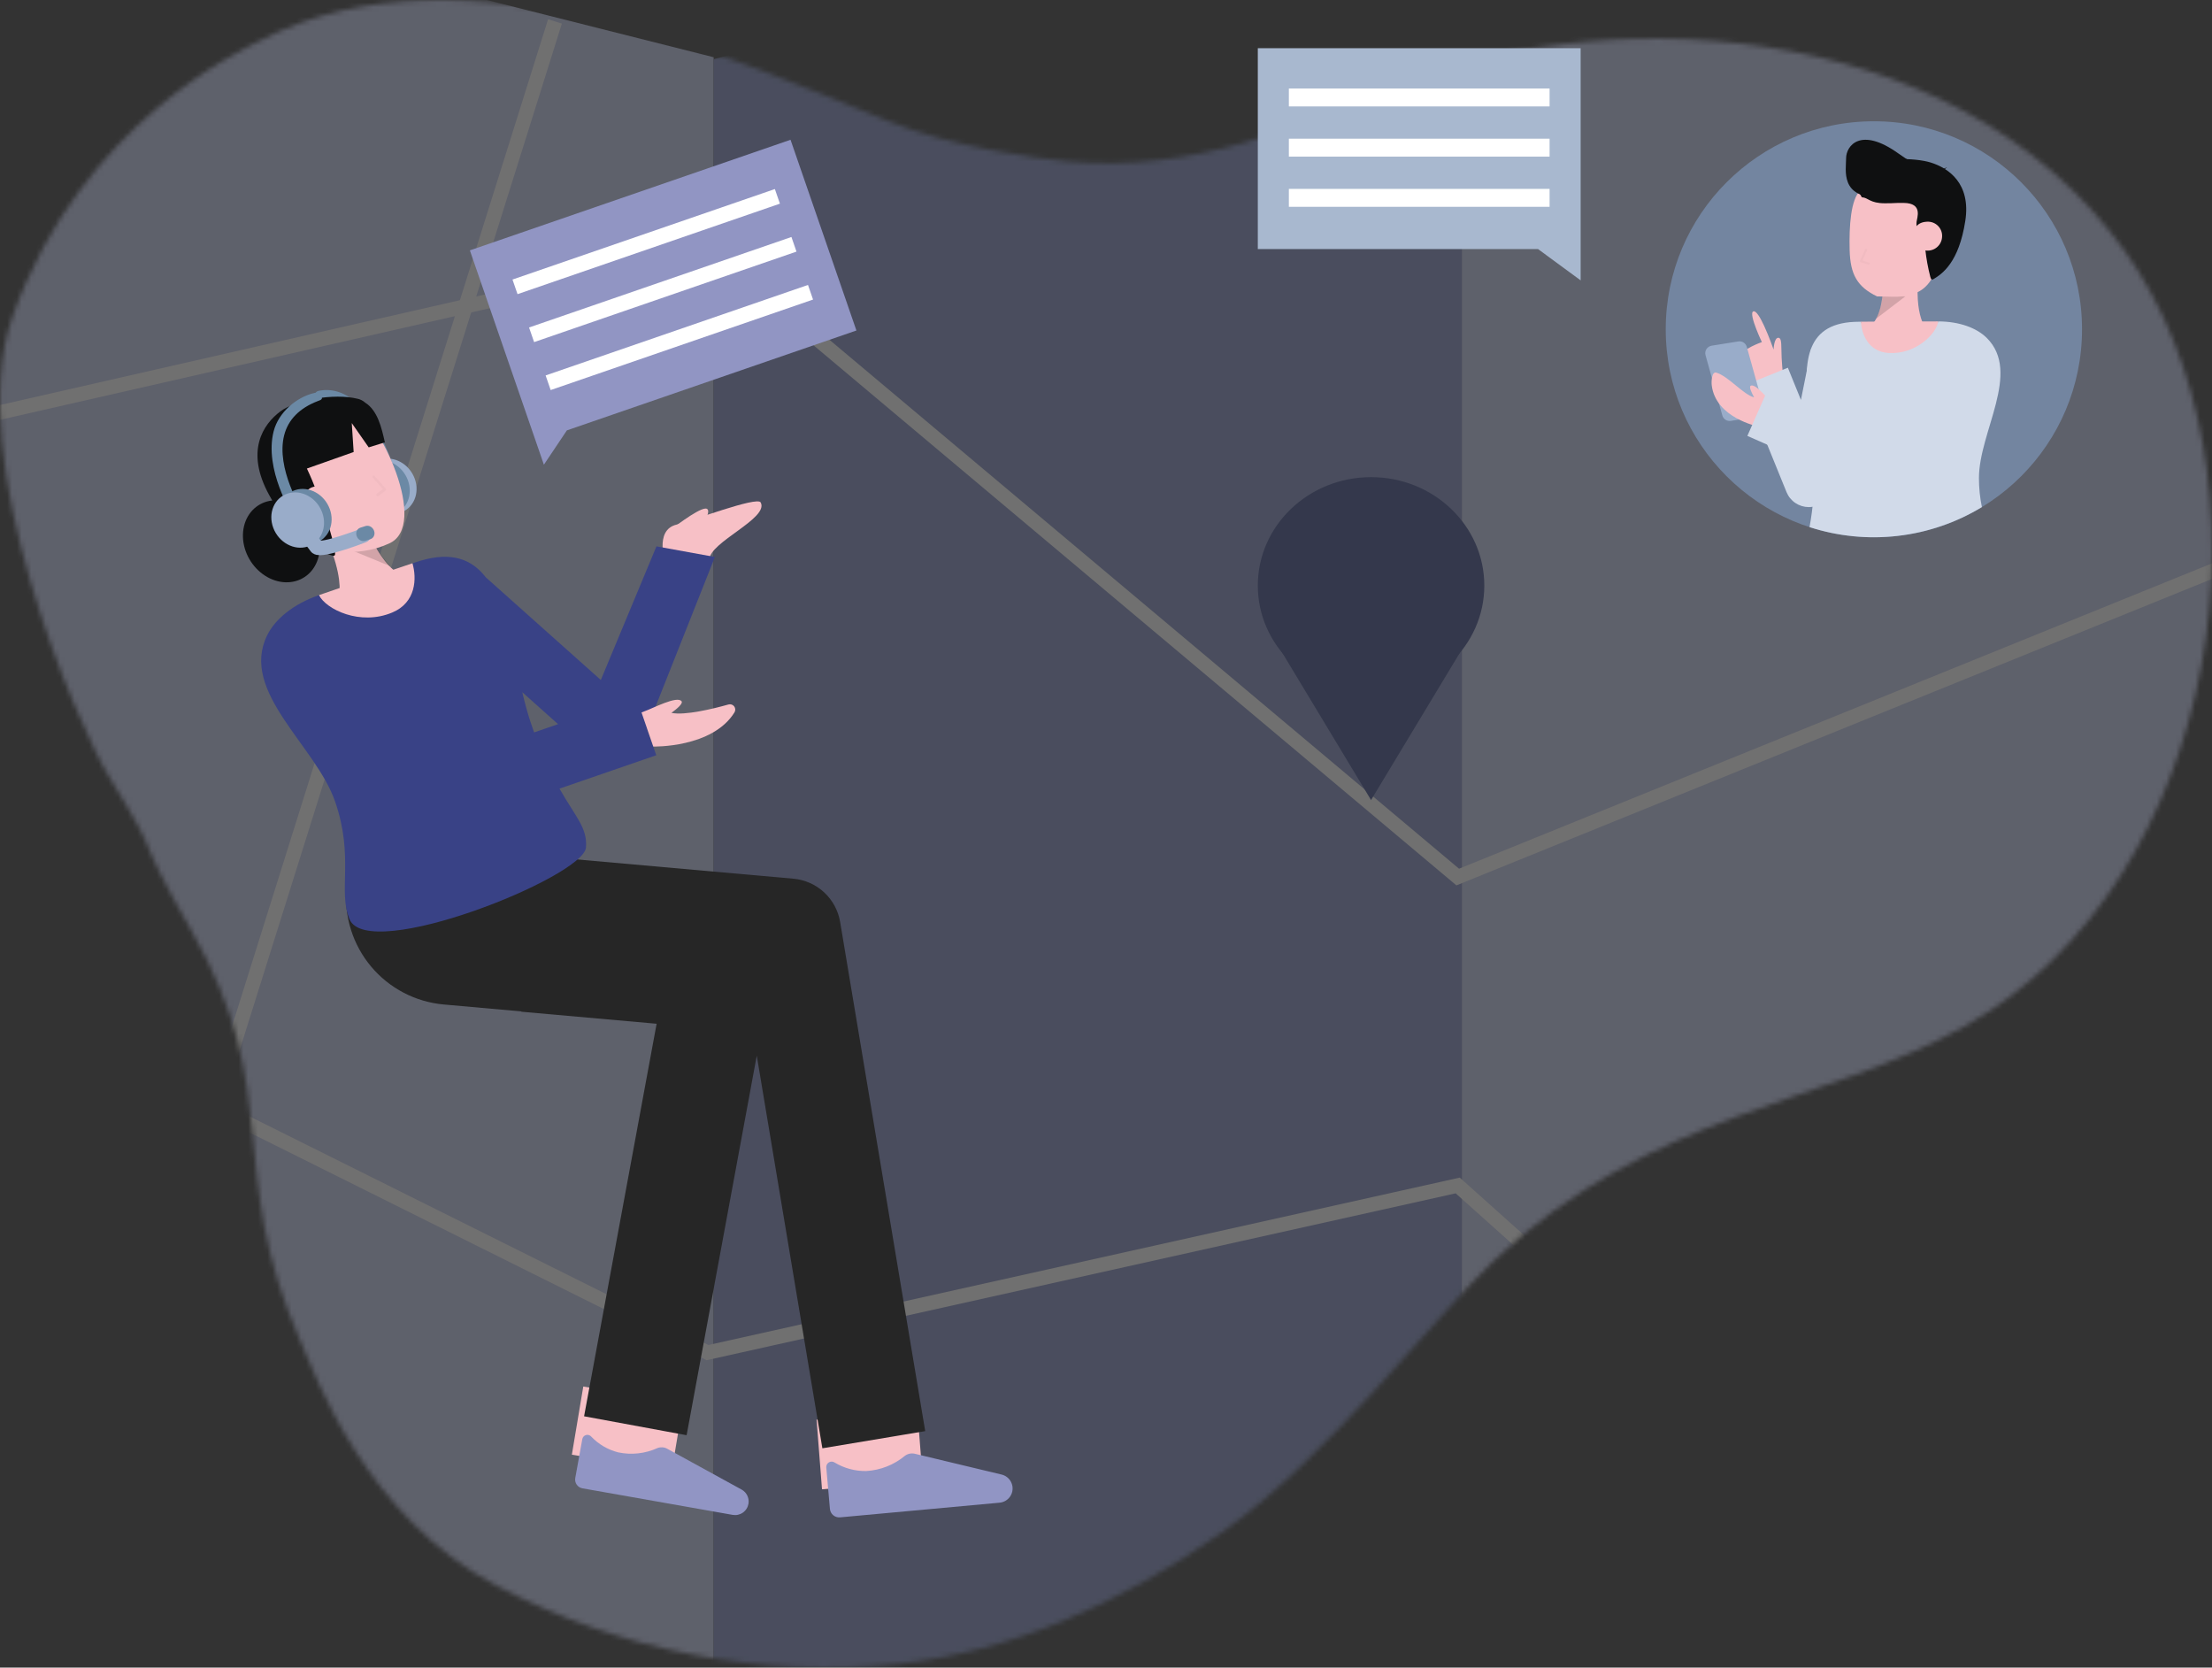 <svg width="459" height="346" viewBox="0 0 459 346" fill="none" xmlns="http://www.w3.org/2000/svg">
<rect x="0" y="0" width="459" height="346" fill="#333333" stroke="none"/>
<mask id="mask0" mask-type="alpha" maskUnits="userSpaceOnUse" x="0" y="0" width="459" height="346">
<path opacity="0.3" d="M440.835 51.991C473.853 98.058 461.259 182.605 407.943 212.784C378.479 229.465 343.072 230.247 309.852 261.7C297.799 273.12 275.73 302.314 253.501 317.987C231.899 333.221 209.321 342.745 186.392 345.252C157.662 348.164 128.715 342.534 103.113 329.053C75.929 314.73 65.68 285.858 62.316 278.198C46.656 242.46 59.006 227.001 39.823 193.265C26.497 169.91 34.826 180.966 22.677 161.211C16.226 150.723 -7.838 95.186 2.581 65.758C16.947 25.284 50.762 10.124 54.083 8.389C96.152 -13.637 155.018 13.328 184.588 25.23C197.777 30.587 215.018 32.868 221.724 33.501C247.517 35.943 270.785 25.798 286.711 18.866C329.396 0.343 405.015 2.015 440.835 51.991Z" fill="#99ACC9"/>
</mask>
<g mask="url(#mask0)">
<path d="M-14 326.062V-29L148.089 11.873V368.174L-14 326.062Z" fill="#C3CBEE"/>
<path d="M303.34 326.062L148.094 369V12.286L303.34 -29V326.062Z" fill="#7F8BC1"/>
<path d="M303.332 -29L461.145 13.112L462 366.936L303.332 325.649V-29Z" fill="#C3CBEE"/>
<path d="M-13.57 88.666L147.664 51.921L302.483 181.973L460.295 117.979" stroke="white" stroke-width="3"/>
<path d="M-13.145 200.965L146.807 280.647L302.481 245.967L426.507 357.027" stroke="white" stroke-width="3"/>
<path d="M115.162 4.442L12.52 331.43" stroke="white" stroke-width="3"/>
<ellipse cx="284.5" cy="121.5" rx="23.5" ry="22.5" fill="#364486"/>
<path d="M284.5 166L304.852 132.25H264.148L284.5 166Z" fill="#364486"/>
</g>
<path d="M131.388 289.421L129.02 303.559" stroke="#F7C0C6" stroke-width="21" stroke-miterlimit="10"/>
<path d="M152.034 314.315C152.4 314.379 152.774 314.371 153.136 314.291C153.498 314.211 153.841 314.06 154.145 313.848C154.449 313.635 154.708 313.365 154.907 313.052C155.106 312.74 155.242 312.391 155.307 312.026C155.319 311.958 155.331 311.891 155.334 311.821C155.389 311.286 155.289 310.747 155.047 310.266C154.805 309.786 154.43 309.384 153.967 309.109L138.427 300.581C138.125 300.417 137.792 300.32 137.45 300.297C137.108 300.274 136.764 300.324 136.444 300.446C133.884 301.612 131.018 301.926 128.266 301.342C126.139 300.799 124.207 299.67 122.691 298.082C122.56 297.929 122.389 297.816 122.196 297.757C122.003 297.697 121.798 297.693 121.603 297.746C121.409 297.798 121.233 297.905 121.097 298.054C120.96 298.202 120.869 298.386 120.833 298.584L119.37 306.667C119.284 307.148 119.391 307.643 119.67 308.044C119.948 308.445 120.374 308.719 120.855 308.806L120.863 308.808L152.034 314.315Z" fill="#9195C4"/>
<path d="M179.91 293.741L181.037 308.19" stroke="#F7C0C6" stroke-width="21" stroke-miterlimit="10"/>
<path d="M191.987 296.939L174.335 191.303C173.941 188.943 172.773 186.78 171.017 185.154C169.26 183.528 167.013 182.53 164.627 182.317L105.77 177.078L105.767 177.116L72.793 174.18L71.893 184.277C71.634 187.189 71.951 190.122 72.826 192.911C73.701 195.7 75.117 198.289 76.993 200.531C78.87 202.773 81.17 204.623 83.762 205.977C86.354 207.331 89.188 208.161 92.101 208.42L108.183 209.852L108.177 209.915L136.252 212.415L121.2 293.859L142.477 297.785L157.032 219.03L170.646 300.498L191.987 296.939Z" fill="#262626"/>
<path d="M138.168 117.169C138.168 117.169 135.605 109.977 140.4 108.847C143.424 108.134 157.121 102.916 157.844 104.248C159.636 107.542 147.179 112.509 147.21 116.107L138.168 117.169Z" fill="#F7C0C6"/>
<path d="M138.982 110.053C138.982 110.053 144.614 105.615 146.365 105.518C147.914 105.431 145.902 108.92 145.902 108.92L138.982 110.053Z" fill="#F7C0C6"/>
<path d="M134.246 151.109L148.345 115.565L136.217 113.361L124.672 141.087L100.795 119.779C97.958 116.089 93.811 114.391 87.225 116.349C86.873 116.459 86.309 116.635 85.587 116.871C86.493 119.959 67.656 126.443 66.187 123.482C60.871 125.321 57.069 128.462 55.419 131.85C49.717 143.553 65.523 154.693 69.53 166.292C73.537 177.892 70.082 184.906 72.526 190.727C76.366 199.874 121.113 181.969 121.592 175.851C121.914 171.752 119.484 169.593 116.098 163.629L136.177 156.704L134.246 151.109ZM110.092 149.828C109.441 147.868 108.886 145.774 108.376 143.625L115.799 150.251L110.832 151.964C110.586 151.275 110.339 150.57 110.094 149.827L110.092 149.828Z" fill="#394286"/>
<path d="M85.587 116.869C86.493 119.957 86.378 124.997 81.396 127.086C74.748 129.886 67.656 126.441 66.188 123.479L66.21 123.472C72.898 121.165 81.658 118.156 85.587 116.869Z" fill="#F7C0C6"/>
<path d="M207.424 311.785C207.812 311.749 208.189 311.637 208.534 311.456C208.879 311.274 209.184 311.026 209.433 310.727C209.683 310.427 209.87 310.082 209.986 309.71C210.101 309.338 210.142 308.947 210.106 308.559C210.1 308.487 210.093 308.415 210.078 308.344C209.984 307.787 209.734 307.268 209.355 306.848C208.977 306.428 208.486 306.125 207.942 305.974L189.836 301.635C189.485 301.552 189.121 301.546 188.768 301.617C188.414 301.688 188.081 301.835 187.789 302.047C185.518 303.936 182.701 305.047 179.752 305.217C177.446 305.256 175.176 304.646 173.201 303.457C173.026 303.338 172.821 303.271 172.609 303.264C172.397 303.257 172.188 303.31 172.005 303.417C171.823 303.524 171.674 303.681 171.577 303.869C171.48 304.057 171.439 304.269 171.458 304.48L172.212 313.075C172.257 313.585 172.503 314.057 172.896 314.387C173.289 314.716 173.797 314.876 174.308 314.831L174.316 314.83L207.424 311.785Z" fill="#9195C4"/>
<path d="M151.171 146.167C147.939 147.074 142.143 148.491 139.32 147.91C140.383 147.138 141.771 145.997 141.438 145.517C140.562 144.255 135.355 147.023 133.708 147.591L133.116 147.823L135.559 154.896C135.559 154.896 147.817 155.219 152.407 147.81C152.523 147.621 152.58 147.401 152.57 147.179C152.56 146.958 152.483 146.744 152.35 146.567C152.216 146.39 152.032 146.257 151.822 146.185C151.612 146.114 151.385 146.108 151.171 146.167Z" fill="#F7C0C6"/>
<path d="M83.028 106.39C85.827 105.498 87.175 102.31 86.039 99.269C84.903 96.229 81.712 94.487 78.913 95.38C76.113 96.272 74.765 99.46 75.901 102.501C77.038 105.541 80.228 107.283 83.028 106.39Z" fill="#99ACC9"/>
<path d="M82.188 101.61C82.357 101.512 82.493 101.363 82.581 101.181C82.669 100.998 82.705 100.788 82.686 100.574C82.642 100.065 79.922 88.608 73.531 83.235C72.48 82.295 71.257 81.611 69.963 81.241C68.669 80.871 67.341 80.825 66.089 81.107C65.948 81.135 65.817 81.192 65.703 81.276C65.589 81.36 65.494 81.469 65.424 81.596C65.353 81.723 65.308 81.867 65.292 82.018C65.276 82.169 65.289 82.325 65.329 82.477C65.501 83.117 65.908 82.975 66.498 82.859C69.356 82.288 70.209 83.335 72.28 85.039C77.867 89.637 80.463 100.445 80.474 100.558C80.492 100.761 80.558 100.961 80.667 101.138C80.776 101.316 80.925 101.464 81.097 101.57C81.269 101.676 81.461 101.736 81.652 101.743C81.843 101.75 82.028 101.705 82.188 101.611L82.188 101.61Z" fill="#6B89A5"/>
<path d="M81.618 106.738C84.417 105.846 85.765 102.658 84.629 99.617C83.492 96.576 80.302 94.835 77.502 95.727C74.703 96.62 73.355 99.808 74.491 102.848C75.627 105.889 78.818 107.63 81.618 106.738Z" fill="#6B89A5"/>
<path d="M83.6 119.435L83.215 119.613L70.402 123.576C70.697 121.319 70.359 117.178 67.108 110.246L74.749 105.952C74.749 105.952 78.051 117.245 83.6 119.435Z" fill="#F7C0C6"/>
<path opacity="0.15" d="M81.037 117.5L71.767 113.677L77.216 111.92C78.183 113.972 79.479 115.864 81.037 117.5Z" fill="black"/>
<path d="M61.614 107.635C63.602 111.15 66.739 114.091 70.097 114.384C73.799 114.814 77.418 114.273 80.638 112.81C89.317 109.193 78.704 86.762 72.715 83.62C66.725 80.478 55.275 87.193 56.62 95.132C57.316 99.239 59.721 104.288 61.614 107.635Z" fill="#F7C0C6"/>
<path d="M75.788 83.549C75.329 83.148 74.794 82.87 74.238 82.744C69.226 81.524 61.373 82.995 58.227 85.324C54.576 88.026 50.838 93.591 55.863 102.728C56.075 103.112 56.285 103.481 56.496 103.843C55.074 103.999 53.775 104.58 52.741 105.521C51.707 106.463 50.977 107.729 50.632 109.182C50.287 110.634 50.34 112.217 50.785 113.756C51.23 115.295 52.05 116.732 53.155 117.908C54.26 119.085 55.608 119.956 57.05 120.426C58.493 120.896 59.974 120.947 61.333 120.574C62.691 120.2 63.875 119.416 64.753 118.308C65.63 117.2 66.169 115.81 66.311 114.291C67.164 114.701 68.042 115.028 68.931 115.266C69.56 115.445 69.576 115.137 69.51 114.46C69.279 112.098 66.562 103.314 63.682 97.216L73.385 93.788L72.993 87.783L76.508 92.822L79.863 91.785C79.17 88.678 78.339 85.172 75.788 83.549Z" fill="#0F1011"/>
<path d="M69.449 103.316C69.667 103.775 69.803 104.262 69.849 104.751C69.895 105.24 69.851 105.721 69.718 106.165C69.586 106.609 69.368 107.009 69.077 107.341C68.787 107.672 68.429 107.93 68.024 108.098C67.62 108.266 67.177 108.341 66.721 108.32C66.265 108.299 65.805 108.181 65.367 107.973C64.929 107.766 64.522 107.473 64.17 107.111C63.818 106.75 63.527 106.326 63.314 105.866C63.092 105.409 62.953 104.921 62.905 104.432C62.856 103.943 62.901 103.462 63.034 103.017C63.168 102.573 63.389 102.175 63.683 101.847C63.977 101.518 64.339 101.266 64.748 101.106C66.99 100.321 68.546 101.392 69.449 103.316Z" fill="#F7C0C6"/>
<g opacity="0.15">
<path opacity="0.15" d="M78.443 102.984C78.382 103.003 78.314 102.996 78.251 102.966C78.188 102.935 78.134 102.882 78.099 102.817C78.064 102.752 78.05 102.678 78.06 102.61C78.069 102.542 78.102 102.484 78.152 102.446L79.436 101.467L77.381 99.152C77.353 99.122 77.33 99.087 77.313 99.049C77.297 99.011 77.287 98.971 77.284 98.931C77.282 98.891 77.287 98.853 77.299 98.818C77.311 98.782 77.33 98.751 77.355 98.726C77.38 98.701 77.409 98.682 77.443 98.671C77.476 98.659 77.513 98.656 77.549 98.661C77.586 98.665 77.623 98.678 77.657 98.697C77.692 98.717 77.723 98.743 77.75 98.775L80.036 101.351C80.065 101.384 80.088 101.421 80.104 101.462C80.119 101.503 80.127 101.545 80.127 101.587C80.126 101.629 80.118 101.668 80.101 101.704C80.085 101.739 80.061 101.769 80.032 101.791L78.512 102.949C78.491 102.965 78.468 102.977 78.443 102.984Z" fill="black"/>
</g>
<path d="M62.424 107.596L62.465 107.571C62.708 107.414 62.872 107.156 62.92 106.852C62.969 106.549 62.898 106.225 62.725 105.953C62.669 105.866 57.197 97.179 58.968 90.299C59.803 87.053 62.158 84.669 65.974 83.207C66.531 82.996 66.995 82.885 66.733 82.265C66.596 81.976 66.367 81.742 66.089 81.607C65.812 81.472 65.507 81.446 65.234 81.535C61.538 82.389 57.798 85.536 56.786 89.478C54.752 97.409 60.643 106.739 60.895 107.132C61.064 107.397 61.317 107.592 61.601 107.679C61.886 107.765 62.181 107.735 62.424 107.596Z" fill="#6B89A5"/>
<path d="M65.403 112.686C68.202 111.794 69.55 108.606 68.414 105.565C67.278 102.525 64.087 100.783 61.288 101.675C58.488 102.568 57.14 105.756 58.276 108.796C59.413 111.837 62.603 113.579 65.403 112.686Z" fill="#6B89A5"/>
<path d="M63.828 113.407C66.628 112.515 67.976 109.327 66.84 106.286C65.703 103.245 62.513 101.504 59.713 102.396C56.914 103.288 55.566 106.477 56.702 109.517C57.838 112.558 61.029 114.299 63.828 113.407Z" fill="#99ACC9"/>
<path d="M63.375 110.161C64.086 111.329 64.864 112.453 65.703 113.529C66.751 114.465 75.434 111.094 75.434 111.094" stroke="#99ACC9" stroke-width="3" stroke-linecap="round" stroke-linejoin="round"/>
<path d="M75.782 112.216L76.868 111.87C77.56 111.649 77.893 110.86 77.612 110.107C77.331 109.354 76.542 108.923 75.85 109.144L74.764 109.49C74.072 109.711 73.739 110.5 74.02 111.253C74.301 112.006 75.09 112.437 75.782 112.216Z" fill="#6B89A5"/>
<path d="M112.86 96.417L117.63 89.296L177.71 68.575L164.04 29L97.5 51.949L112.86 96.417Z" fill="#9195C3"/>
<path d="M160.788 39.225L106.344 58.002L107.391 61.035L161.836 42.257L160.788 39.225Z" fill="white"/>
<path d="M164.226 49.172L109.781 67.949L110.829 70.982L165.273 52.205L164.226 49.172Z" fill="white"/>
<path d="M167.663 59.121L113.219 77.898L114.266 80.931L168.711 62.154L167.663 59.121Z" fill="white"/>
<path d="M388.839 111.477C412.693 111.477 432.03 92.154 432.03 68.319C432.03 44.484 412.693 25.161 388.839 25.161C364.986 25.161 345.648 44.484 345.648 68.319C345.648 92.154 364.986 111.477 388.839 111.477Z" fill="#7385A0"/>
<path d="M364.46 80.846C364.46 80.846 361.036 75.411 361.176 73.939C361.316 72.466 365.596 70.977 365.596 70.977C365.596 70.977 364.977 69.676 364.425 68.247C363.787 66.598 363.241 64.778 363.838 64.6C364.414 64.425 365.288 65.921 366.089 67.66C367.118 69.893 368.025 72.526 368.025 72.526C368.025 72.526 368.12 69.926 369.082 70.092C369.477 70.162 369.645 70.629 369.649 72.493C369.649 74.618 369.981 77.928 369.981 77.928L364.46 80.846Z" fill="#F7C0C6"/>
<path d="M375.331 105.214C374.339 105.213 373.37 104.917 372.548 104.364C371.725 103.81 371.086 103.024 370.713 102.106L361.75 80.048L370.989 76.295L373.703 82.974L375.834 72.335L385.613 74.291L380.222 101.207C380.012 102.257 379.468 103.212 378.672 103.93C377.875 104.647 376.869 105.089 375.802 105.19C375.644 105.206 375.487 105.214 375.331 105.214Z" fill="#D1DAE9"/>
<path d="M359.15 87.329L364.694 86.445C364.912 86.41 365.121 86.33 365.306 86.209C365.49 86.088 365.648 85.93 365.767 85.744C365.886 85.558 365.965 85.349 365.997 85.131C366.03 84.913 366.016 84.69 365.957 84.478L362.469 71.968C362.366 71.598 362.13 71.278 361.806 71.07C361.482 70.862 361.092 70.781 360.712 70.842L355.169 71.726C354.95 71.761 354.742 71.841 354.557 71.962C354.372 72.083 354.215 72.241 354.096 72.427C353.977 72.613 353.898 72.822 353.865 73.04C353.832 73.258 353.846 73.481 353.905 73.693L357.394 86.203C357.497 86.573 357.733 86.893 358.057 87.1C358.381 87.308 358.77 87.389 359.15 87.329Z" fill="#99ACC9"/>
<path d="M368.077 84.052L364.807 88.485C364.807 88.485 356.02 86.725 355.194 79.959C355.099 79.18 355.181 77.026 356.147 77.315C358.661 78.068 361.793 81.925 363.988 82.437C363.487 81.541 362.875 80.276 363.27 80.044C364.306 79.436 367.094 83.109 368.077 84.052Z" fill="#F7C0C6"/>
<path d="M410.64 99.191C410.636 101.215 410.841 103.233 411.253 105.215C405.939 108.433 399.993 110.47 393.821 111.187C387.649 111.904 381.394 111.284 375.483 109.369C376.217 105.412 376.54 101.391 376.448 97.368C376.443 97.098 376.439 96.824 376.43 96.545L362.586 90.445L366.606 81.327L375.31 85.162C374.267 75.752 374.235 67.238 384.808 66.781C385.097 66.767 385.559 66.758 386.155 66.749C386.274 69.263 401.851 69.253 402.18 66.689C406.58 66.694 410.188 68.043 412.279 70.131C419.48 77.328 410.64 89.595 410.64 99.191Z" fill="#D1DAE9"/>
<path d="M386.156 66.748C386.275 69.262 387.644 72.959 391.864 73.237C397.49 73.608 401.855 69.252 402.182 66.689H402.168C396.632 66.689 389.385 66.698 386.156 66.748Z" fill="#F7C0C6"/>
<path d="M397.909 60.866C397.904 60.783 397.904 60.701 397.904 60.618C397.904 59.785 397.936 58.877 398.019 57.888L396.982 57.695L390.698 56.528C390.822 58.156 390.796 59.791 390.62 61.414C390.602 61.597 390.579 61.786 390.549 61.973C390.548 61.99 390.545 62.007 390.54 62.024C390.504 62.271 390.462 62.519 390.417 62.766C390.389 62.926 390.357 63.086 390.32 63.247C390.284 63.453 390.233 63.655 390.179 63.857C390.124 64.059 390.069 64.255 390.004 64.452C389.94 64.649 389.88 64.842 389.807 65.029C389.673 65.4 389.511 65.76 389.321 66.106V66.111C388.974 66.789 388.486 67.386 387.891 67.861H399.411C398.688 66.621 397.948 64.472 397.909 60.866Z" fill="#F7C0C6"/>
<path opacity="0.15" d="M389.312 66.119L395.399 61.467L390.618 61.417C390.48 63.052 390.037 64.647 389.312 66.119Z" fill="black"/>
<path d="M402.178 54.147C401.67 57.074 400.072 59.846 397.488 60.791C394.421 61.914 393.037 61.5 389.5 61.5C385.389 59.51 383.945 56.962 383.809 51.892C383.673 46.803 384.078 41.342 385.985 39.572C389.793 36.031 400.968 38.274 402.327 44.194C403.03 47.253 402.66 51.359 402.178 54.147Z" fill="#F7C0C6"/>
<path d="M394.16 52.852C394.126 53.223 394.166 53.596 394.277 53.951C394.388 54.306 394.569 54.636 394.808 54.92C395.048 55.205 395.341 55.44 395.672 55.61C396.003 55.781 396.364 55.885 396.735 55.915C397.106 55.946 397.479 55.902 397.833 55.788C398.187 55.673 398.515 55.489 398.798 55.247C399.08 55.005 399.312 54.71 399.48 54.378C399.648 54.046 399.748 53.684 399.774 53.313C399.811 52.943 399.773 52.57 399.662 52.215C399.552 51.861 399.371 51.532 399.13 51.249C398.89 50.965 398.595 50.733 398.263 50.566C397.931 50.4 397.568 50.301 397.197 50.277C395.19 50.212 394.287 51.303 394.16 52.852Z" fill="#F7C0C6"/>
<g opacity="0.15">
<path opacity="0.15" d="M387.755 54.91C387.81 54.911 387.864 54.892 387.906 54.857C387.949 54.821 387.977 54.772 387.985 54.717C387.994 54.663 387.983 54.607 387.953 54.56C387.924 54.513 387.879 54.479 387.826 54.463L386.475 54.048L387.42 51.945C387.445 51.889 387.447 51.826 387.425 51.769C387.404 51.712 387.36 51.666 387.305 51.641C387.249 51.616 387.186 51.614 387.129 51.636C387.072 51.658 387.026 51.701 387.001 51.756L385.949 54.096C385.936 54.126 385.93 54.158 385.93 54.191C385.93 54.223 385.937 54.255 385.95 54.285C385.964 54.314 385.983 54.341 386.007 54.362C386.032 54.384 386.06 54.4 386.091 54.41L387.688 54.9C387.709 54.907 387.732 54.91 387.755 54.91Z" fill="black"/>
</g>
<path d="M400.544 57.427C400.699 57.934 400.807 58.154 401.252 57.883C403 56.819 406.468 54.505 407.808 45.831C409.009 38.06 404.329 34.855 400.597 33.711C397.381 32.725 389.873 32.522 386.349 34.697C383.313 36.572 386.349 40.934 386.349 40.934C387.691 40.997 387.962 42.178 391.128 42.178C393.575 42.178 392.719 42.085 395.012 42.104C399.089 42.138 397.772 45.21 397.697 46.048C397.485 48.446 399.243 49.717 399.507 51.721C399.713 53.647 400.059 55.555 400.544 57.427Z" fill="#0F1011"/>
<path d="M397.013 48.734C396.976 49.128 397.018 49.525 397.135 49.902C397.253 50.279 397.445 50.629 397.7 50.932C397.955 51.235 398.267 51.484 398.619 51.666C398.971 51.848 399.356 51.958 399.752 51.99C400.147 52.022 400.544 51.976 400.922 51.854C401.299 51.732 401.648 51.537 401.949 51.279C402.25 51.022 402.496 50.708 402.674 50.355C402.852 50.002 402.958 49.617 402.986 49.223C403.025 48.831 402.984 48.435 402.866 48.059C402.749 47.682 402.556 47.334 402.3 47.033C402.044 46.733 401.731 46.487 401.377 46.31C401.024 46.133 400.639 46.029 400.244 46.003C398.109 45.934 397.15 47.091 397.013 48.734Z" fill="#F7C0C6"/>
<path d="M404 34.709C404 34.709 401.868 37.553 393.955 31.863C386.042 26.173 383.076 30.299 383.076 32.818C383.076 35.337 381.774 41 389.968 41" fill="#0F1011"/>
<path d="M327.991 58.174L319.143 51.672C319.143 51.672 280.381 51.672 261 51.672V10H327.991V58.174Z" fill="#A8B8CF"/>
<path d="M321.547 18.36H267.445V22.08H321.547V18.36Z" fill="white"/>
<path d="M321.547 28.775H267.445V32.495H321.547V28.775Z" fill="white"/>
<path d="M321.547 39.191H267.445V42.911H321.547V39.191Z" fill="white"/>
</svg>
